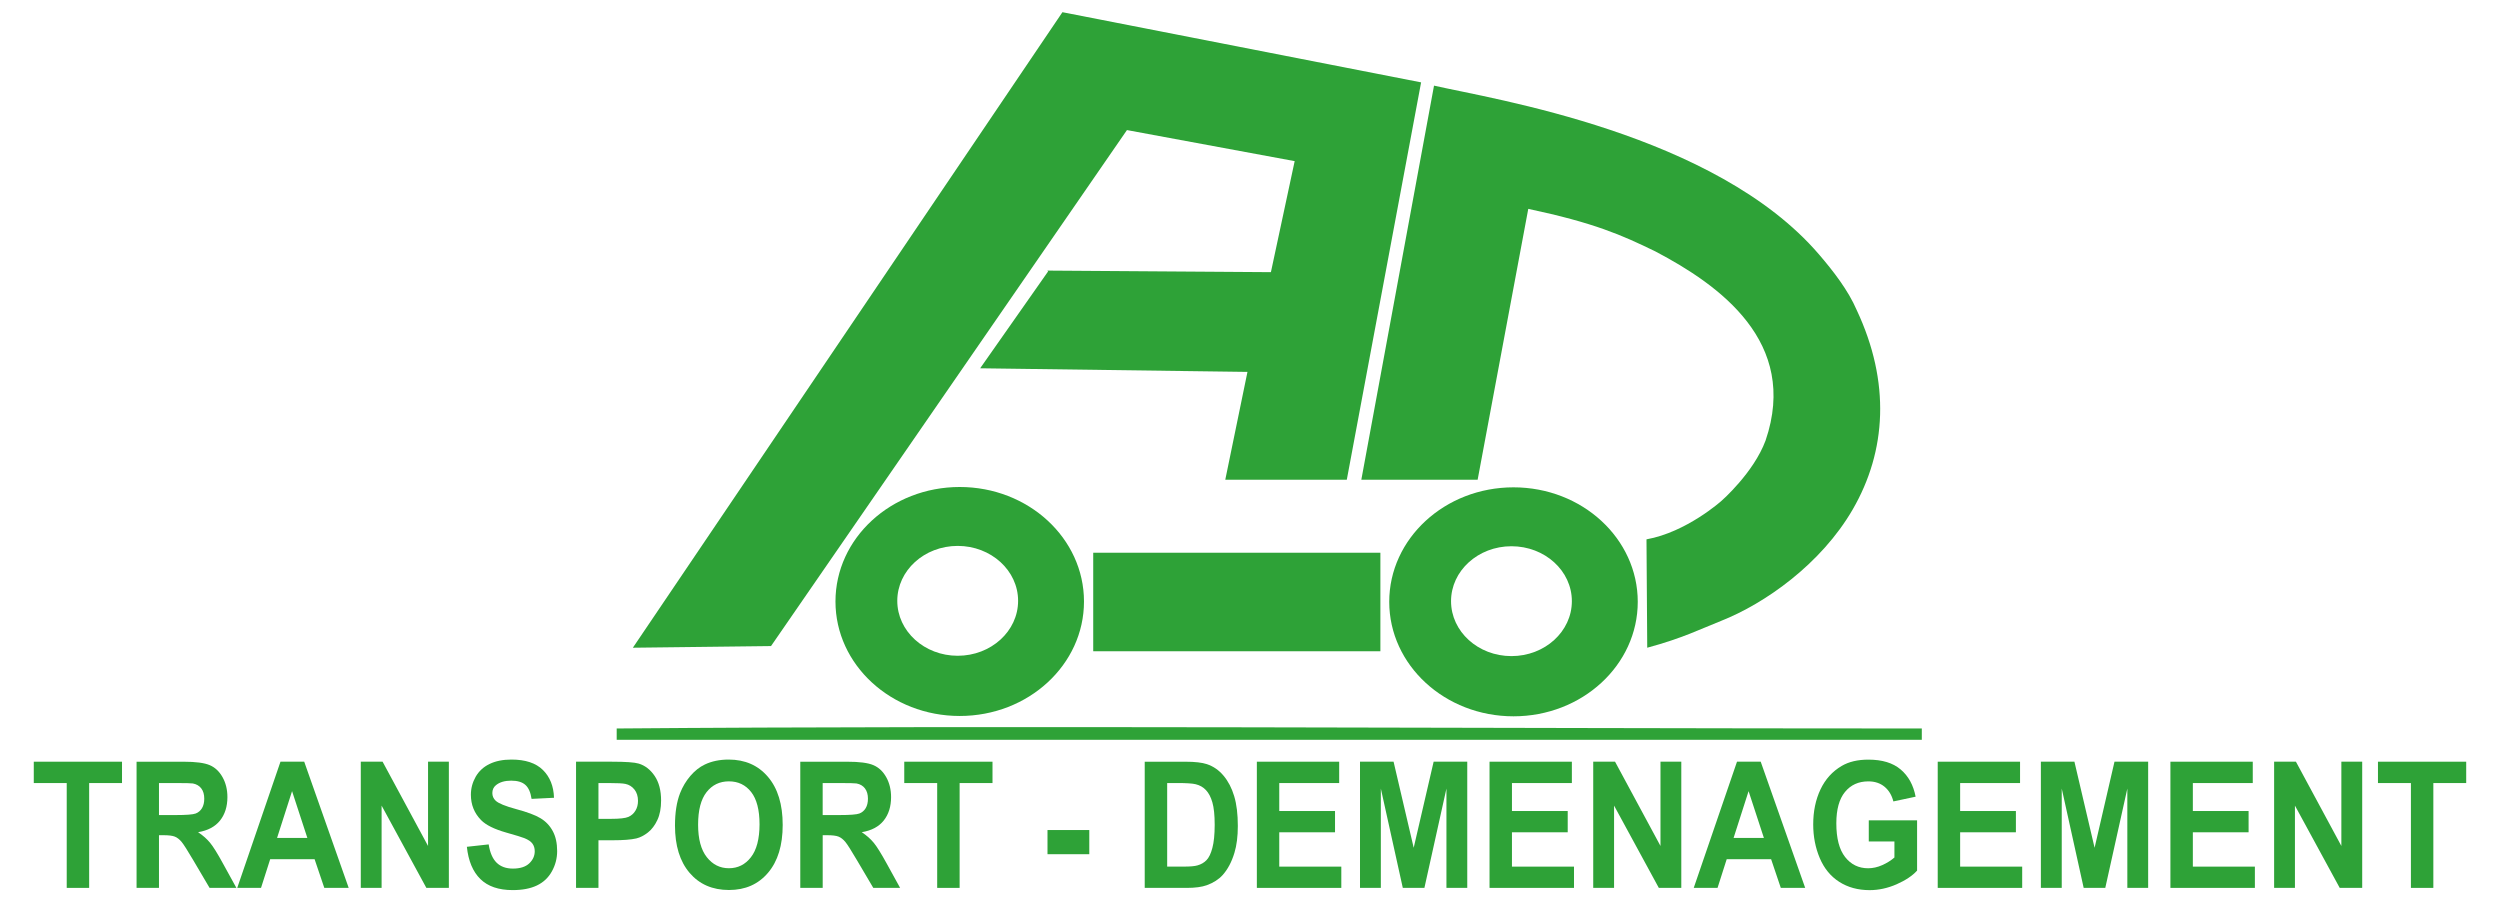 <?xml version="1.0" encoding="utf-8"?>
<!-- Generator: Adobe Illustrator 16.0.0, SVG Export Plug-In . SVG Version: 6.00 Build 0)  -->
<!DOCTYPE svg PUBLIC "-//W3C//DTD SVG 1.1//EN" "http://www.w3.org/Graphics/SVG/1.1/DTD/svg11.dtd">
<svg version="1.1" id="Calque_1" xmlns="http://www.w3.org/2000/svg" xmlns:xlink="http://www.w3.org/1999/xlink" x="0px" y="0px"
	 width="111.32px" height="40.076px" viewBox="0 0 111.32 40.076" enable-background="new 0 0 111.32 40.076" xml:space="preserve">
<g>
	<path fill="#2EA237" d="M27.46,32.438v0.504h58.114v-0.504C66.195,32.437,44.008,32.299,27.46,32.438z"/>
	<rect x="48.679" y="24.612" fill="#2EA237" width="12.787" height="4.387"/>
	<path fill="#2EA237" d="M65.796,21.362L68.051,9.3c2.932,0.624,4.15,1.159,5.665,1.898c2.842,1.493,6.399,4.031,4.902,8.416
		c-0.535,1.445-1.966,2.69-1.966,2.69s-1.552,1.393-3.337,1.712l0.033,4.826c1.589-0.43,2.355-0.826,3.286-1.194
		c1.963-0.776,4.46-2.54,5.864-4.964c1.506-2.6,1.685-5.665,0.179-8.874c-0.38-0.886-1.049-1.745-1.678-2.478
		c-4.625-5.393-14.521-6.918-17.145-7.519l-3.237,17.549H65.796z"/>
	<polygon fill="#2EA237" points="50.181,5.792 57.649,7.175 56.591,12.119 46.637,12.049 46.67,12.086 43.644,16.399 55.547,16.56 
		54.559,21.362 59.97,21.362 63.279,3.668 47.308,0.543 28.18,28.842 34.332,28.768 	"/>
	<path fill="#2EA237" d="M37.202,26.784c0,2.815,2.478,5.097,5.533,5.097c3.056,0,5.533-2.282,5.533-5.097
		c0-2.815-2.477-5.099-5.533-5.099C39.68,21.685,37.202,23.968,37.202,26.784z M45.334,26.754c0,1.351-1.205,2.446-2.69,2.446
		c-1.485,0-2.69-1.096-2.69-2.446c0-1.35,1.205-2.446,2.69-2.446C44.13,24.309,45.334,25.404,45.334,26.754z"/>
	<path fill="#2EA237" d="M61.86,26.798c0,2.815,2.477,5.098,5.533,5.098c3.056,0,5.533-2.282,5.533-5.098S70.449,21.7,67.393,21.7
		C64.337,21.7,61.86,23.982,61.86,26.798z M69.992,26.769c0,1.351-1.204,2.446-2.69,2.446c-1.486,0-2.69-1.095-2.69-2.446
		s1.205-2.446,2.69-2.446C68.789,24.323,69.992,25.418,69.992,26.769z"/>
	<polygon fill="#2EA237" points="1.504,34.868 2.971,34.868 2.971,39.536 3.97,39.536 3.97,34.868 5.433,34.868 5.433,33.917 
		1.504,33.917 	"/>
	<path fill="#2EA237" d="M9.354,37.527c-0.141-0.171-0.318-0.328-0.534-0.471c0.433-0.072,0.759-0.245,0.978-0.52
		c0.218-0.274,0.328-0.622,0.328-1.043c0-0.332-0.072-0.628-0.216-0.885c-0.145-0.258-0.335-0.438-0.575-0.539
		c-0.241-0.102-0.624-0.151-1.152-0.151H6.081v5.618h0.998V37.19h0.203c0.229,0,0.397,0.021,0.502,0.063
		c0.106,0.042,0.206,0.121,0.301,0.233c0.094,0.114,0.269,0.39,0.526,0.826l0.721,1.224h1.194l-0.604-1.097
		C9.685,38.003,9.494,37.698,9.354,37.527z M7.818,36.293H7.079v-1.425h0.779c0.405,0,0.648,0.006,0.729,0.018
		c0.162,0.031,0.287,0.104,0.376,0.221c0.089,0.116,0.132,0.269,0.132,0.458c0,0.169-0.033,0.309-0.101,0.422
		c-0.067,0.112-0.161,0.191-0.28,0.237C8.596,36.27,8.297,36.293,7.818,36.293z"/>
	<path fill="#2EA237" d="M12.489,33.917l-1.925,5.618h1.059l0.408-1.277h1.977l0.432,1.277h1.086l-1.98-5.618H12.489z
		 M12.337,37.312l0.668-2.084l0.681,2.084H12.337z"/>
	<polygon fill="#2EA237" points="19.06,37.669 17.036,33.917 16.065,33.917 16.065,39.536 16.992,39.536 16.992,35.872 
		18.985,39.536 19.987,39.536 19.987,33.917 19.06,33.917 	"/>
	<path fill="#2EA237" d="M24.066,36.433c-0.232-0.14-0.592-0.273-1.078-0.404s-0.791-0.256-0.917-0.375
		c-0.099-0.094-0.148-0.208-0.148-0.341c0-0.145,0.053-0.262,0.158-0.348c0.164-0.136,0.392-0.204,0.682-0.204
		c0.281,0,0.492,0.063,0.632,0.19c0.141,0.125,0.232,0.333,0.275,0.622l0.999-0.05c-0.016-0.516-0.181-0.929-0.495-1.238
		c-0.313-0.309-0.78-0.463-1.4-0.463c-0.381,0-0.705,0.065-0.974,0.196c-0.269,0.129-0.475,0.319-0.618,0.568
		c-0.142,0.249-0.214,0.517-0.214,0.803c0,0.444,0.152,0.821,0.456,1.13c0.215,0.219,0.591,0.405,1.126,0.556
		c0.416,0.117,0.682,0.199,0.799,0.245c0.171,0.069,0.291,0.15,0.359,0.243c0.068,0.094,0.103,0.207,0.103,0.34
		c0,0.207-0.082,0.387-0.245,0.542c-0.164,0.154-0.405,0.231-0.727,0.231c-0.304,0-0.545-0.087-0.724-0.261
		c-0.178-0.173-0.297-0.446-0.355-0.816l-0.971,0.107c0.065,0.628,0.266,1.106,0.6,1.435c0.335,0.329,0.815,0.493,1.44,0.493
		c0.429,0,0.788-0.068,1.076-0.205c0.288-0.137,0.511-0.345,0.668-0.626c0.157-0.282,0.236-0.583,0.236-0.905
		c0-0.355-0.066-0.654-0.198-0.895C24.482,36.763,24.298,36.572,24.066,36.433z"/>
	<path fill="#2EA237" d="M28.44,34.001c-0.186-0.056-0.58-0.084-1.188-0.084H25.65v5.618h0.998v-2.12h0.65
		c0.453,0,0.797-0.027,1.036-0.081c0.175-0.043,0.348-0.132,0.518-0.266c0.169-0.134,0.31-0.319,0.419-0.554
		c0.111-0.234,0.166-0.525,0.166-0.87c0-0.447-0.096-0.812-0.287-1.094C28.96,34.27,28.723,34.086,28.44,34.001z M28.295,36.098
		c-0.075,0.125-0.179,0.217-0.311,0.276c-0.133,0.059-0.396,0.088-0.79,0.088h-0.546v-1.594h0.482c0.36,0,0.599,0.012,0.718,0.038
		c0.162,0.033,0.295,0.116,0.402,0.249c0.105,0.133,0.159,0.302,0.159,0.506C28.409,35.827,28.371,35.973,28.295,36.098z"/>
	<path fill="#2EA237" d="M32.447,33.822c-0.402,0-0.759,0.074-1.066,0.222c-0.231,0.11-0.444,0.278-0.639,0.505
		c-0.195,0.228-0.348,0.484-0.46,0.77c-0.151,0.389-0.226,0.869-0.226,1.441c0,0.895,0.216,1.596,0.65,2.106
		c0.435,0.509,1.019,0.764,1.754,0.764c0.727,0,1.307-0.256,1.741-0.769c0.434-0.512,0.651-1.221,0.651-2.128
		c0-0.914-0.219-1.629-0.657-2.142C33.758,34.078,33.174,33.822,32.447,33.822z M33.436,38.172
		c-0.254,0.327-0.582,0.489-0.979,0.489c-0.397,0-0.726-0.164-0.984-0.492c-0.259-0.328-0.388-0.811-0.388-1.446
		c0-0.647,0.125-1.13,0.377-1.451c0.252-0.321,0.583-0.48,0.995-0.48s0.743,0.159,0.991,0.475c0.248,0.317,0.373,0.797,0.373,1.441
		C33.819,37.358,33.691,37.848,33.436,38.172z"/>
	<path fill="#2EA237" d="M38.906,37.527c-0.14-0.171-0.318-0.328-0.534-0.471c0.434-0.072,0.76-0.245,0.979-0.52
		c0.217-0.274,0.327-0.622,0.327-1.043c0-0.332-0.072-0.628-0.215-0.885c-0.144-0.258-0.336-0.438-0.576-0.539
		c-0.239-0.102-0.623-0.151-1.151-0.151h-2.101v5.618h0.998V37.19h0.203c0.229,0,0.396,0.021,0.502,0.063
		c0.106,0.042,0.206,0.121,0.301,0.233c0.094,0.114,0.269,0.39,0.525,0.826l0.722,1.224h1.194l-0.604-1.097
		C39.236,38.003,39.047,37.698,38.906,37.527z M37.371,36.293h-0.739v-1.425h0.779c0.405,0,0.648,0.006,0.729,0.018
		c0.162,0.031,0.287,0.104,0.375,0.221c0.088,0.116,0.133,0.269,0.133,0.458c0,0.169-0.034,0.309-0.101,0.422
		c-0.068,0.112-0.161,0.191-0.28,0.237C38.148,36.27,37.85,36.293,37.371,36.293z"/>
	<polygon fill="#2EA237" points="40.265,34.868 41.731,34.868 41.731,39.536 42.73,39.536 42.73,34.868 44.194,34.868 
		44.194,33.917 40.265,33.917 	"/>
	<rect x="46.643" y="36.96" fill="#2EA237" width="1.861" height="1.076"/>
	<path fill="#2EA237" d="M54.484,34.542c-0.207-0.248-0.455-0.42-0.746-0.517c-0.216-0.071-0.53-0.107-0.941-0.107h-1.825v5.618
		h1.879c0.369,0,0.663-0.041,0.884-0.119c0.294-0.107,0.528-0.257,0.702-0.448c0.229-0.254,0.406-0.584,0.529-0.993
		c0.102-0.334,0.152-0.733,0.152-1.196c0-0.526-0.053-0.968-0.162-1.328C54.849,35.093,54.691,34.79,54.484,34.542z M53.984,37.759
		c-0.066,0.251-0.154,0.432-0.261,0.542c-0.106,0.11-0.24,0.188-0.402,0.233c-0.124,0.037-0.325,0.054-0.604,0.054h-0.745v-3.721
		h0.448c0.407,0,0.681,0.018,0.821,0.053c0.186,0.045,0.34,0.134,0.461,0.265c0.122,0.13,0.217,0.311,0.283,0.544
		c0.068,0.232,0.103,0.566,0.103,1C54.087,37.165,54.052,37.507,53.984,37.759z"/>
	<polygon fill="#2EA237" points="56.963,37.06 59.446,37.06 59.446,36.113 56.963,36.113 56.963,34.868 59.631,34.868 
		59.631,33.917 55.965,33.917 55.965,39.536 59.726,39.536 59.726,38.589 56.963,38.589 	"/>
	<polygon fill="#2EA237" points="62.949,37.75 62.053,33.917 60.558,33.917 60.558,39.536 61.486,39.536 61.486,35.113 
		62.464,39.536 63.426,39.536 64.407,35.113 64.407,39.536 65.334,39.536 65.334,33.917 63.837,33.917 	"/>
	<polygon fill="#2EA237" points="67.324,37.06 69.807,37.06 69.807,36.113 67.324,36.113 67.324,34.868 69.992,34.868 
		69.992,33.917 66.326,33.917 66.326,39.536 70.087,39.536 70.087,38.589 67.324,38.589 	"/>
	<polygon fill="#2EA237" points="73.938,37.669 71.915,33.917 70.943,33.917 70.943,39.536 71.871,39.536 71.871,35.872 
		73.864,39.536 74.865,39.536 74.865,33.917 73.938,33.917 	"/>
	<path fill="#2EA237" d="M77.345,33.917l-1.926,5.618h1.06l0.408-1.277h1.977l0.431,1.277h1.086l-1.98-5.618H77.345z M77.193,37.312
		l0.668-2.084l0.682,2.084H77.193z"/>
	<path fill="#2EA237" d="M83.211,37.47h1.144v0.713c-0.152,0.132-0.332,0.246-0.542,0.339c-0.21,0.094-0.42,0.14-0.629,0.14
		c-0.422,0-0.764-0.167-1.025-0.5c-0.261-0.333-0.391-0.834-0.391-1.5c0-0.618,0.128-1.084,0.386-1.398
		c0.258-0.315,0.604-0.471,1.041-0.471c0.287,0,0.528,0.08,0.72,0.239c0.192,0.16,0.323,0.377,0.393,0.654l0.991-0.211
		c-0.099-0.516-0.321-0.92-0.666-1.212c-0.346-0.293-0.824-0.438-1.438-0.438c-0.473,0-0.868,0.093-1.185,0.279
		c-0.416,0.243-0.732,0.592-0.947,1.047c-0.216,0.455-0.324,0.975-0.324,1.56c0,0.539,0.097,1.038,0.291,1.497
		c0.194,0.458,0.482,0.811,0.866,1.058c0.385,0.246,0.835,0.37,1.353,0.37c0.407,0,0.809-0.088,1.206-0.262
		c0.397-0.175,0.7-0.378,0.909-0.608v-2.237h-2.151V37.47z"/>
	<polygon fill="#2EA237" points="87.281,37.06 89.764,37.06 89.764,36.113 87.281,36.113 87.281,34.868 89.949,34.868 
		89.949,33.917 86.283,33.917 86.283,39.536 90.044,39.536 90.044,38.589 87.281,38.589 	"/>
	<polygon fill="#2EA237" points="93.268,37.75 92.37,33.917 90.876,33.917 90.876,39.536 91.805,39.536 91.805,35.113 
		92.782,39.536 93.744,39.536 94.726,35.113 94.726,39.536 95.653,39.536 95.653,33.917 94.154,33.917 	"/>
	<polygon fill="#2EA237" points="97.643,37.06 100.125,37.06 100.125,36.113 97.643,36.113 97.643,34.868 100.311,34.868 
		100.311,33.917 96.644,33.917 96.644,39.536 100.405,39.536 100.405,38.589 97.643,38.589 	"/>
	<polygon fill="#2EA237" points="104.256,37.669 102.233,33.917 101.262,33.917 101.262,39.536 102.189,39.536 102.189,35.872 
		104.183,39.536 105.184,39.536 105.184,33.917 104.256,33.917 	"/>
	<polygon fill="#2EA237" points="105.886,33.917 105.886,34.868 107.353,34.868 107.353,39.536 108.352,39.536 108.352,34.868 
		109.815,34.868 109.815,33.917 	"/>
</g>
</svg>
